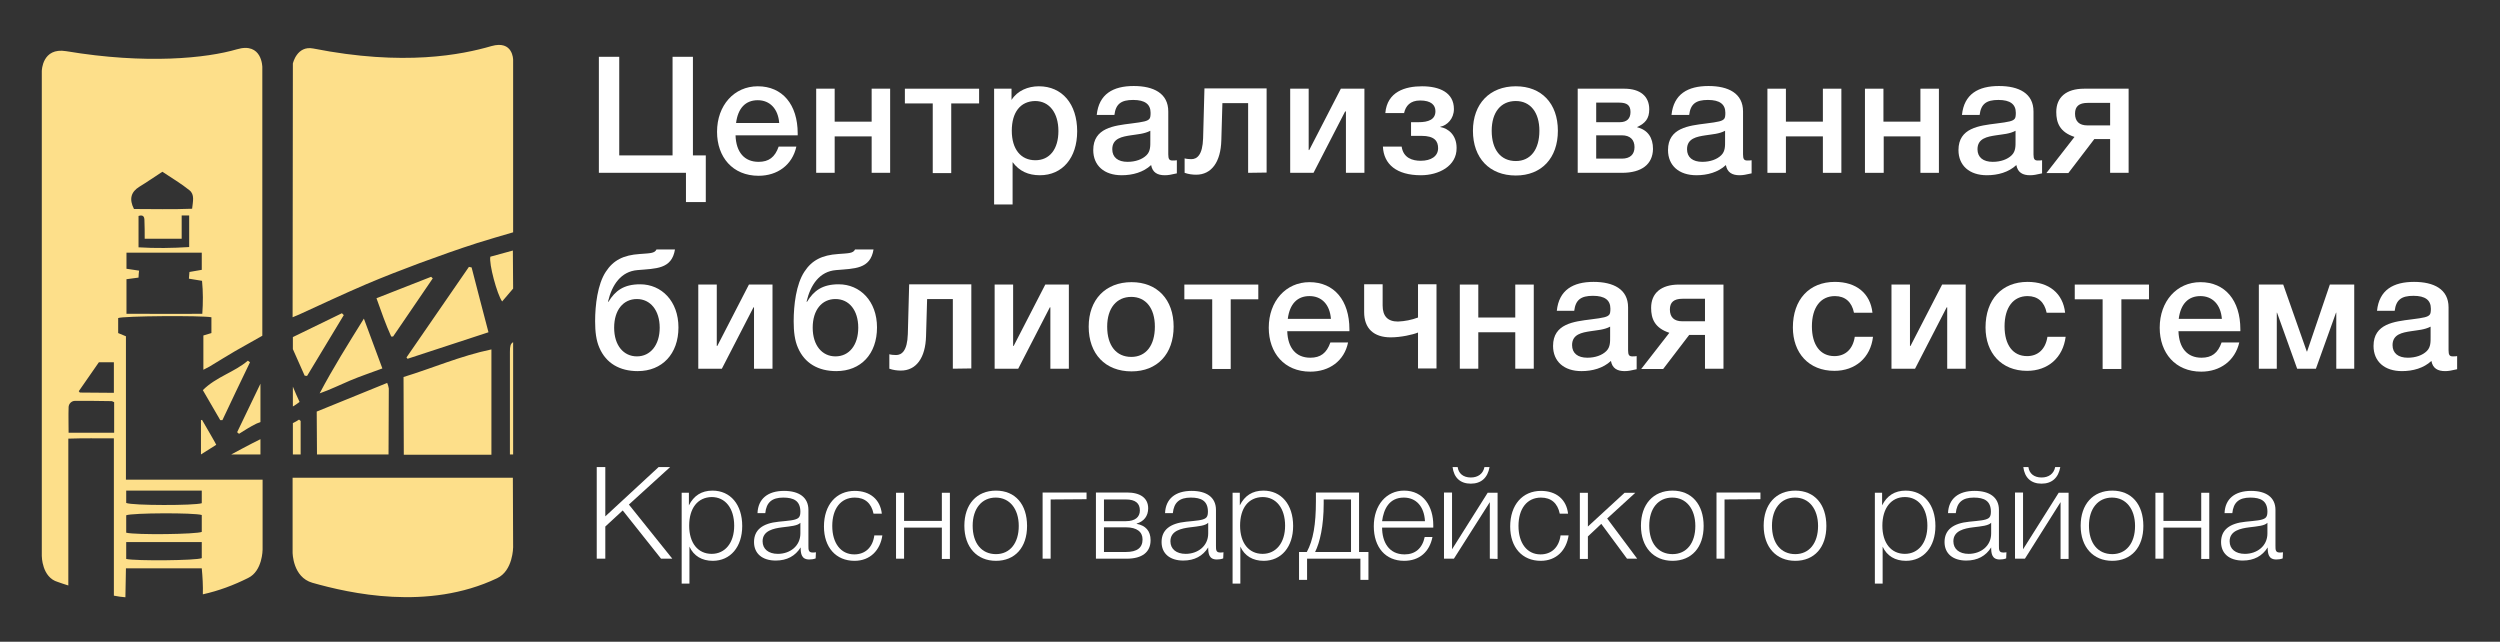 <?xml version="1.0" encoding="UTF-8"?> <!-- Generator: Adobe Illustrator 21.0.2, SVG Export Plug-In . SVG Version: 6.00 Build 0) --> <svg xmlns="http://www.w3.org/2000/svg" xmlns:xlink="http://www.w3.org/1999/xlink" id="Layer_1" x="0px" y="0px" viewBox="0 0 933 239.5" style="enable-background:new 0 0 933 239.5;" xml:space="preserve"><rect x="0" y="0" width="933" height="239.5" fill="#333333" stroke="none"/> <style type="text/css"> .st0{fill:#FDDF8A;} .st1{fill:#FFFFFF;} </style> <title>cbs-small-logo</title> <path class="st0" d="M71.7,77.9c0.3-2.8,1-5.3-1-6.9c-3.1-2.5-6.5-4.5-10.1-6.9c-3.1,2-5.8,3.9-8.6,5.6c-3.1,1.9-3.9,4.6-2,8.3 C57,78,64.3,78.2,71.7,77.9z M75.3,208.3v-6H47.1v6.3C50.7,209.4,73.4,209.2,75.3,208.3L75.3,208.3z M75.3,198.5v-6.3 c-2.8-0.9-26-0.8-28.2,0.1v6.5C50.8,199.7,73.4,199.4,75.3,198.5L75.3,198.5z M70.5,104c0.1-1,0.1-1.7,0.2-2.5l4.6-0.8v-6.4H47.2v6 l4.7,0.7c-0.1,1-0.2,1.8-0.2,2.6l-4.5,0.6c0,4.4,0,8.4,0,12.9c9.5,0,18.8,0.1,28.3,0c0.3-4.1,0.3-8.2-0.1-12.3L70.5,104z M53.9,82.2 c0-1.2-0.4-2.2-2.2-1.6v11.7c6.3,0.4,12.6,0.3,18.9-0.1V80.4h-2.8v8.7H54C54,86.6,54,84.4,53.9,82.2z M97.9,125.3 c-3.4,1.9-6.8,3.8-10.1,5.7c-3.3,1.9-6.4,3.9-9.6,5.8c-0.7,0.4-1.4,0.7-2.3,1.2v-12.8l3-0.9v-5.9c-3.5-0.7-33.1-0.5-34.8,0.3v5.6 l2.9,1.2V179h51v26.1c0,0,0,8-5.4,10.6c-5.4,2.7-11,4.8-16.9,6.1c0.1-3.2-0.1-6.5-0.4-9.7H47c-0.1,3.6-0.2,10.8-0.2,10.8 c-1.4-0.1-2.9-0.3-4.3-0.6v-58.7c-5.8,0-11.4-0.1-17,0.1v54.8c-1.4-0.4-2.7-0.9-3.9-1.3c-6-1.7-6-9.7-6-9.7v-181 c0,0,0.1-8.9,9.1-7.4c29.9,5,52.5,2.6,63.7-0.7c9.5-2.8,9.5,6.7,9.5,6.7V125.3z M75.7,145.6c5-5,11.8-6.7,16.8-11l0.8,0.6 c-3.5,7.2-6.9,14.4-10.3,21.6h-0.8L75.7,145.6z M80.7,166l-5.7,3.6v-12.8l0.4-0.1C77.1,159.6,80.8,166,80.7,166L80.7,166z M95.7,158.1c-2.3,1.1-4.4,2.5-6.5,3.8l-0.7-0.6l8.7-18.1v14.3L95.7,158.1z M97.2,163.9v5.7H86.3C86.3,169.6,93.5,165.7,97.2,163.9 L97.2,163.9z M109.3,23.7c0,0,1.5-6.8,7.6-5.6c33.9,6.7,55.5,2.3,66.5-0.9c8.1-2.3,8.1,5.1,8.1,5.1v64.4c-4.5,1.3-8.9,2.6-13.4,4 c-7.2,2.3-14.4,4.9-21.5,7.5c-6.7,2.5-13.4,5.1-20,7.9c-8.4,3.6-16.7,7.5-25,11.3l-2.4,1L109.3,23.7L109.3,23.7z M109.3,130.3v-4.5 l18.3-8.9l0.7,0.7c-4.6,7.6-9.1,15.1-13.7,22.7l-0.9-0.1L109.3,130.3z M111.8,150c-0.8,0.6-1.6,1.2-2.5,1.7v-7.4 C110.1,146.2,110.9,148.1,111.8,150z M135.8,118.9l6.9,18.6c-4.3,1.6-8.2,2.9-12,4.5s-7.4,3.4-11.4,4.8 C124.3,137.3,129.9,128.4,135.8,118.9L135.8,118.9z M118.2,153.6l26.3-10.7c0.3,0.7,0.5,1.4,0.6,2.1c0,7.6-0.1,24.6-0.1,24.6h-26.7 L118.2,153.6L118.2,153.6z M140.5,111.3l20.4-8l0.6,0.6l-14.8,21.7H146C143.9,121,142.3,116.3,140.5,111.3L140.5,111.3z M150.6,140.7c10.8-3.3,21.3-7.9,32.8-10.3v39.3h-32.7L150.6,140.7z M152.1,133.9l-0.4-0.5L175,99.6l1,0.2c2.1,8,4.1,16,6.3,24.2 L152.1,133.9z M109.3,157.9c0.8-0.4,1.6-0.8,2.3-1.3l0.6,0.5v12.5h-2.9V157.9z M191.5,204.2c0,0,0,8.8-6,11.6 c-25.9,12.3-55.1,5.6-68.9,1.7c-7.4-2.1-7.4-11.3-7.4-11.3v-27.9h82.2L191.5,204.2L191.5,204.2z M191.5,169.6h-1.2 c0,0,0-26.5,0-38.3c0-2.1,0.2-3,1.2-3.6V169.6z M191.5,107.7l-4.1,4.8c-1.9-2.6-5-14.2-4.4-16.7l8.4-2.3L191.5,107.7L191.5,107.7z M75.3,187.8v-4.7H47.1v4.6C49.3,188.7,72.7,188.7,75.3,187.8z M42.5,146.6v-11.4h-5.6L29.4,146l0.4,0.5L42.5,146.6z M28,149.6 c-1.3,0-2.4,1.1-2.4,2.4v0.1c-0.1,3,0,6.1,0,9.4h17v-11.4c-0.5-0.2-0.7-0.4-1-0.4C37,149.6,32.5,149.6,28,149.6L28,149.6z"></path> <g> <path class="st1" d="M263.4,58v17.4H256V64.5h-32.5V21.2h7.6V58H251V21.2h7.6V58H263.4z"></path> <path class="st1" d="M283.1,65.6c-9.7,0-15.5-7-15.5-16.4c0-9.9,6.4-17,15.2-17c9.2,0,14.9,6.8,14.9,17.6v0.7h-23.2 c0.2,6.3,3.3,9.9,8.6,9.9c3.8,0,6.1-1.7,7.5-5.7h6.6C295.7,61.6,290.1,65.6,283.1,65.6z M282.8,37.4c-4.6,0-7.4,3-8.1,8.5h16.1 C290.4,40.6,287.3,37.4,282.8,37.4L282.8,37.4z"></path> <path class="st1" d="M304.6,64.5V33.1h6.9v12.3h13.8V33.1h6.9v31.4h-6.9V50.9h-13.8v13.6H304.6z"></path> <path class="st1" d="M355,38.6v26h-6.9v-26h-10.4v-5.5h27.7v5.5H355z"></path> <path class="st1" d="M377.5,37.3c2.2-3.5,6.2-5.1,10.2-5.1c8.7,0,14.3,6.6,14.3,16.8c0,9.9-5.5,16.4-13.9,16.4 c-4.3,0-7.7-1.5-10.2-4.9v15.8H371V33.1h6.5L377.5,37.3z M377.6,48.8c0,6.8,3.3,11,8.8,11c5.3,0,8.6-4.1,8.6-10.9 c0-6.8-3.4-11.2-8.7-11.2C380.8,37.8,377.6,41.9,377.6,48.8L377.6,48.8z"></path> <path class="st1" d="M423.1,32.1c7.4,0,12.9,2.7,12.9,9.5v16c0,1.8,0.4,2.3,1.6,2.3c0.5,0,1.1,0,1.6-0.1v4.9 c-2.2,0.5-3.2,0.7-4.5,0.7c-2.7,0-4.6-1-5.1-3.8c-2.9,2.7-6.9,3.8-11,3.8c-6.5,0-10.6-3.6-10.6-9.4c0-8.3,7.8-9.1,14.1-9.9 c4.8-0.6,6.2-0.9,6.9-1.8c0.3-0.4,0.4-1.1,0.4-2.2c0-3.2-2.1-4.8-6.5-4.8c-4.5,0-6.5,1.5-7,5.6h-6.6 C410.1,35.1,415.4,32.1,423.1,32.1z M422,50.5c-3.2,0.5-6.9,1.1-6.9,5.2c0,3,2.1,4.7,5.7,4.7c2.9,0,5.5-0.9,7.1-2.5 c1.5-1.5,1.4-3.5,1.4-5.4v-3.7C427,50,424.5,50.1,422,50.5L422,50.5z"></path> <path class="st1" d="M465.8,64.5v-26h-9.6l-0.4,13.8c-0.2,8.2-3.7,12.9-9.4,12.9c-1.4,0-2.9-0.2-4.3-0.7v-5.4 c0.5,0.2,1.8,0.3,2.5,0.3c2.1,0,4.2-1.5,4.4-7.8l0.5-18.6h23.2v31.4L465.8,64.5z"></path> <path class="st1" d="M481.5,64.5V33.1h6.9V56h0.2l11.8-22.9h8.8v31.4h-6.9V41.6H502l-11.8,22.9H481.5z"></path> <path class="st1" d="M530.3,65.4c-9.1,0-13.9-4.1-14.2-10.7h7c0.6,4.3,4.1,5.3,7.1,5.3c3.9,0,6.5-1.7,6.5-4.7 c0-2.6-1.3-4.6-6.2-4.6h-3.9v-5.1h2.8c3.7,0,6.3-1,6.3-4.1c0-2.3-1.6-4-5.7-4c-3.7,0-5.4,2-6,4.7h-7c0.7-8,7.4-10,13.7-10 c6.5,0,11.9,2.3,11.9,8.5c0,3.6-2.5,6.1-5.1,6.6v0.1c2.9,0.5,6.1,2.9,6.1,7.8C543.7,62,536.9,65.4,530.3,65.4z"></path> <path class="st1" d="M581.4,48.8c0,10.2-6.1,16.7-15.7,16.7c-9.8,0-16-6.5-16-16.7c0-10.1,6.3-16.6,16-16.6 C575.3,32.2,581.4,38.6,581.4,48.8z M556.7,48.8c0,7.1,3.4,11.3,9,11.3c5.5,0,8.8-4.3,8.8-11.3c0-6.9-3.4-11.1-8.8-11.1 C560.1,37.7,556.7,41.9,556.7,48.8L556.7,48.8z"></path> <path class="st1" d="M605.3,64.5h-16.5V33.1h17.4c5.9,0,9.3,2.8,9.3,7.7c0,3.5-1.5,5.2-4.5,6.6v0.1c4,1,5.9,3.9,5.9,8.1 C616.8,61.3,612.7,64.5,605.3,64.5z M595.7,38.3v7.3h8.8c2.6,0,4-1.3,4-3.8s-1.3-3.5-4.2-3.5L595.7,38.3z M595.7,50.6v8.6h9.6 c3,0,4.7-1.5,4.7-4.3c0-2.7-1.6-4.4-4.7-4.4H595.7z"></path> <path class="st1" d="M637.6,32.1c7.4,0,12.9,2.7,12.9,9.5v16c0,1.8,0.4,2.3,1.6,2.3c0.5,0,1.1,0,1.6-0.1v4.9 c-2.2,0.5-3.2,0.7-4.5,0.7c-2.7,0-4.6-1-5.1-3.8c-2.9,2.7-6.9,3.8-11,3.8c-6.5,0-10.6-3.6-10.6-9.4c0-8.3,7.8-9.1,14.1-9.9 c4.8-0.6,6.2-0.9,6.9-1.8c0.3-0.4,0.4-1.1,0.4-2.2c0-3.2-2.1-4.8-6.5-4.8c-4.5,0-6.5,1.5-7,5.6h-6.6 C624.6,35.1,629.9,32.1,637.6,32.1z M636.5,50.5c-3.2,0.5-6.9,1.1-6.9,5.2c0,3,2.1,4.7,5.7,4.7c2.9,0,5.5-0.9,7.1-2.5 c1.5-1.5,1.4-3.5,1.4-5.4v-3.7C641.6,50,639,50.1,636.5,50.5L636.5,50.5z"></path> <path class="st1" d="M659.6,64.5V33.1h6.9v12.3h13.8V33.1h6.9v31.4h-6.9V50.9h-13.8v13.6H659.6z"></path> <path class="st1" d="M696,64.5V33.1h6.9v12.3h13.8V33.1h6.9v31.4h-6.9V50.9H703v13.6H696z"></path> <path class="st1" d="M746,32.1c7.4,0,12.9,2.7,12.9,9.5v16c0,1.8,0.4,2.3,1.6,2.3c0.5,0,1.1,0,1.6-0.1v4.9 c-2.2,0.5-3.2,0.7-4.5,0.7c-2.7,0-4.6-1-5.1-3.8c-2.9,2.7-6.9,3.8-11,3.8c-6.5,0-10.6-3.6-10.6-9.4c0-8.3,7.8-9.1,14.1-9.9 c4.8-0.6,6.2-0.9,6.9-1.8c0.3-0.4,0.4-1.1,0.4-2.2c0-3.2-2.1-4.8-6.5-4.8c-4.5,0-6.5,1.5-7,5.6h-6.6C733,35.1,738.3,32.1,746,32.1z M744.9,50.5c-3.2,0.5-6.9,1.1-6.9,5.2c0,3,2.1,4.7,5.7,4.7c2.9,0,5.5-0.9,7.1-2.5c1.5-1.5,1.4-3.5,1.4-5.4v-3.7 C750,50,747.4,50.1,744.9,50.5L744.9,50.5z"></path> <path class="st1" d="M787.5,64.5V51.9h-5.9l-9.7,12.7h-8.2l10.5-13.5c-5.5-1.8-6.8-5.3-6.8-9.3c0-5.5,3.7-8.7,10.4-8.7h16.6v31.4 L787.5,64.5z M787.5,38.4h-8.4c-3.2,0-4.7,1.3-4.7,4c0,2.9,1.6,4.4,4.6,4.4h8.5L787.5,38.4z"></path> <path class="st1" d="M238,138.5c-6.7,0-11.8-2.9-14.3-8.7c-1.2-2.7-1.6-6-1.6-9.9c0-6,0.9-13.8,4-18.5c2.8-4.3,6.6-6.2,12.6-6.6 c3.8-0.3,5.6-0.2,6.3-1.7h6.9c-1.2,7.4-7.1,7.1-14,7.7c-6.1,0.5-9.5,5.4-11,11.8h0.2c2.5-4.1,5.7-6.5,11.8-6.5 c8,0,14.3,6.3,14.3,16.1C253.2,132.1,247.1,138.5,238,138.5z M237.7,111.6c-5.1,0-8.5,4.1-8.5,10.7s3.5,10.7,8.5,10.7 s8.5-4.2,8.5-10.7C246.2,115.8,242.7,111.6,237.7,111.6L237.7,111.6z"></path> <path class="st1" d="M260.6,137.6v-31.4h6.9v22.9h0.2l11.8-22.9h8.8v31.4h-6.9v-22.9h-0.2l-11.8,22.9L260.6,137.6z"></path> <path class="st1" d="M312.1,138.5c-6.7,0-11.8-2.9-14.3-8.7c-1.2-2.7-1.6-6-1.6-9.9c0-6,0.9-13.8,4-18.5c2.8-4.3,6.6-6.2,12.6-6.6 c3.8-0.3,5.6-0.2,6.3-1.7h6.9c-1.2,7.4-7.1,7.1-14,7.7c-6.1,0.5-9.5,5.4-11,11.8h0.2c2.5-4.1,5.7-6.5,11.8-6.5 c8,0,14.3,6.3,14.3,16.1C327.3,132.1,321.3,138.5,312.1,138.5z M311.8,111.6c-5.1,0-8.5,4.1-8.5,10.7s3.5,10.7,8.5,10.7 c5.1,0,8.5-4.2,8.5-10.7C320.3,115.8,316.9,111.6,311.8,111.6L311.8,111.6z"></path> <path class="st1" d="M355.6,137.6v-26h-9.6l-0.4,13.8c-0.2,8.2-3.7,12.9-9.4,12.9c-1.4,0-2.9-0.2-4.3-0.7v-5.4 c0.5,0.2,1.8,0.3,2.5,0.3c2.1,0,4.2-1.5,4.4-7.8l0.5-18.6h23.2v31.4L355.6,137.6z"></path> <path class="st1" d="M371.2,137.6v-31.4h6.9v22.9h0.2l11.8-22.9h8.8v31.4h-6.9v-22.9h-0.2L380,137.6L371.2,137.6z"></path> <path class="st1" d="M438,121.9c0,10.2-6.1,16.7-15.7,16.7c-9.8,0-16-6.5-16-16.7c0-10.1,6.3-16.6,16-16.6 C431.9,105.3,438,111.8,438,121.9z M413.2,121.9c0,7.1,3.4,11.3,9,11.3c5.5,0,8.8-4.3,8.8-11.3c0-6.9-3.4-11.1-8.8-11.1 C416.7,110.8,413.2,115,413.2,121.9z"></path> <path class="st1" d="M459.3,111.7v26h-6.9v-26H442v-5.5h27.6v5.5H459.3z"></path> <path class="st1" d="M489,138.7c-9.7,0-15.5-7-15.5-16.4c0-9.9,6.4-17,15.2-17c9.2,0,14.9,6.8,14.9,17.6v0.7h-23.2 c0.2,6.3,3.3,9.9,8.6,9.9c3.8,0,6.1-1.7,7.5-5.7h6.6C501.7,134.7,496.1,138.7,489,138.7z M488.7,110.5c-4.6,0-7.4,3-8.1,8.5h16.1 C496.3,113.7,493.3,110.5,488.7,110.5L488.7,110.5z"></path> <path class="st1" d="M519,125.9c-6.3,0-9.9-3.3-9.9-9.4v-10.4h6.9v7.9c0,4,1.9,6,5.7,6c2.6-0.1,5.1-0.6,7.5-1.5v-12.4h6.9v31.4 h-6.9v-13.4C527.3,124.9,522.8,125.9,519,125.9z"></path> <path class="st1" d="M544.8,137.6v-31.4h6.9v12.3h13.8v-12.3h6.9v31.4h-6.9V124h-13.8v13.6L544.8,137.6z"></path> <path class="st1" d="M594.7,105.2c7.4,0,12.9,2.7,12.9,9.5v16c0,1.8,0.4,2.3,1.6,2.3c0.5,0,1.1,0,1.6-0.1v4.9 c-2.2,0.5-3.2,0.7-4.5,0.7c-2.7,0-4.6-1-5.1-3.8c-2.9,2.7-6.9,3.8-11,3.8c-6.5,0-10.6-3.6-10.6-9.4c0-8.3,7.8-9.1,14.1-9.9 c4.8-0.6,6.2-0.9,6.9-1.8c0.3-0.4,0.4-1.1,0.4-2.2c0-3.2-2.1-4.8-6.5-4.8c-4.5,0-6.5,1.5-7,5.6H581 C581.8,108.2,587.1,105.2,594.7,105.2z M593.6,123.6c-3.2,0.5-6.9,1.1-6.9,5.2c0,3,2.1,4.7,5.7,4.7c2.9,0,5.5-0.9,7.1-2.5 c1.5-1.5,1.4-3.5,1.4-5.4v-3.7C598.7,123.1,596.1,123.2,593.6,123.6L593.6,123.6z"></path> <path class="st1" d="M636.3,137.6V125h-5.9l-9.7,12.7h-8.2l10.5-13.5c-5.5-1.8-6.8-5.3-6.8-9.3c0-5.5,3.7-8.7,10.4-8.7h16.6v31.4 L636.3,137.6z M636.3,111.5h-8.4c-3.2,0-4.7,1.3-4.7,4c0,2.9,1.6,4.4,4.6,4.4h8.5L636.3,111.5z"></path> <path class="st1" d="M684.6,138.4c-9.6,0-15.5-6.7-15.5-16.2c0-10.4,6.1-17,15.7-17c8,0,13.2,4.3,14,11.5h-6.9 c-0.8-4-3.3-6.2-7.1-6.2c-5.4,0-8.6,4.3-8.6,11.3c0,6.9,3.1,11.1,8.4,11.1c4.1,0,6.9-2.6,7.6-7.2h6.8 C698.1,133.5,692.4,138.4,684.6,138.4z"></path> <path class="st1" d="M705.9,137.6v-31.4h6.9v22.9h0.2l11.8-22.9h8.8v31.4h-6.9v-22.9h-0.2l-11.8,22.9L705.9,137.6z"></path> <path class="st1" d="M756.5,138.4c-9.6,0-15.5-6.7-15.5-16.2c0-10.4,6.1-17,15.7-17c8,0,13.2,4.3,14,11.5h-6.9 c-0.8-4-3.3-6.2-7.1-6.2c-5.4,0-8.6,4.3-8.6,11.3c0,6.9,3.1,11.1,8.4,11.1c4.1,0,6.9-2.6,7.6-7.2h6.8 C769.9,133.5,764.3,138.4,756.5,138.4z"></path> <path class="st1" d="M791.7,111.7v26h-7v-26h-10.4v-5.5h27.7v5.5H791.7z"></path> <path class="st1" d="M821.5,138.7c-9.7,0-15.5-7-15.5-16.4c0-9.9,6.4-17,15.2-17c9.2,0,14.9,6.8,14.9,17.6v0.7H813 c0.2,6.3,3.3,9.9,8.6,9.9c3.8,0,6.1-1.7,7.5-5.7h6.6C834.1,134.7,828.5,138.7,821.5,138.7z M821.2,110.5c-4.6,0-7.4,3-8.1,8.5h16.1 C828.8,113.7,825.7,110.5,821.2,110.5L821.2,110.5z"></path> <path class="st1" d="M843,137.6v-31.4h9.1l8.8,25h0.1l8.5-25h9.1v31.4h-6.7v-20.9h-0.1l-7.5,20.9h-7l-7.5-20.9h-0.1v20.9L843,137.6 z"></path> <path class="st1" d="M900.9,105.2c7.4,0,12.9,2.7,12.9,9.5v16c0,1.8,0.4,2.3,1.6,2.3c0.5,0,1.1,0,1.6-0.1v4.9 c-2.2,0.5-3.2,0.7-4.5,0.7c-2.7,0-4.6-1-5.1-3.8c-2.9,2.7-6.9,3.8-11,3.8c-6.5,0-10.6-3.6-10.6-9.4c0-8.3,7.8-9.1,14.1-9.9 c4.8-0.6,6.2-0.9,6.9-1.8c0.3-0.4,0.4-1.1,0.4-2.2c0-3.2-2.1-4.8-6.5-4.8c-4.5,0-6.5,1.5-7,5.6h-6.6 C887.9,108.2,893.2,105.2,900.9,105.2z M899.8,123.6c-3.2,0.5-6.9,1.1-6.9,5.2c0,3,2.1,4.7,5.7,4.7c2.9,0,5.5-0.9,7.1-2.5 c1.5-1.5,1.4-3.5,1.4-5.4v-3.7C904.8,123.1,902.3,123.2,899.8,123.6L899.8,123.6z"></path> <path class="st1" d="M234.7,188.3l16.2,20.2h-4.2l-14.3-18l-6.5,6v12h-3.2v-34.2h3.2v18.4l19.9-18.4h4.3L234.7,188.3z"></path> <path class="st1" d="M257.1,188.6c1.8-3.6,4.7-5.5,8.8-5.5c6.7,0,11.1,5.2,11.1,13.2c0,7.8-4.4,13-11,13c-4,0-7.1-1.8-8.7-5.3v13.8 h-2.9v-33.9h2.7L257.1,188.6z M257.2,196.2c0,6.5,3.3,10.5,8.4,10.5c5,0,8.4-4.1,8.4-10.5c0-6.5-3.3-10.7-8.4-10.7 C260.4,185.6,257.2,189.6,257.2,196.2z"></path> <path class="st1" d="M304.4,208.4c-0.8,0.3-1.6,0.4-2.4,0.4c-2.9,0-3.2-2.2-3.2-4.5c-2,3.2-5.1,4.9-9.3,4.9c-5,0-8.1-2.6-8.1-6.9 c0-4.5,3.1-7,9.2-7.6c3.9-0.4,6-0.5,7.2-1.3c0.6-0.4,0.9-1.1,0.9-2.4c0-4.1-2.5-5.3-6.4-5.3c-4.2,0-6.3,1.8-6.7,5.8h-2.9 c0.2-5.3,3.8-8.3,9.9-8.3c5.6,0,9.1,2.4,9.1,7.1v13.4c0,1.5,0,2.5,1.6,2.5c0.4,0,0.8,0,1.2-0.1L304.4,208.4z M291.9,196.8 c-3.1,0.4-7.3,1.2-7.3,5.2c0,2.9,2.2,4.7,5.7,4.7c4.5,0,8.4-2.9,8.4-7.6v-4C297.7,196.2,295.2,196.4,291.9,196.8L291.9,196.8z"></path> <path class="st1" d="M318.9,209.3c-6.9,0-11.4-5-11.4-12.8c0-8.1,4.6-13.3,11.5-13.3c5.7,0,9.5,3.2,10.1,8.5H326 c-0.8-3.9-3.2-6-7-6c-5.2,0-8.4,4.1-8.4,10.6c0,6.4,3.2,10.6,8.2,10.6c4.1,0,6.9-2.6,7.5-7.1h3 C328.5,205.3,324.8,209.3,318.9,209.3z"></path> <path class="st1" d="M351.5,208.5v-11.6h-14.1v11.6h-3v-24.6h3v10.5h14.1v-10.5h3v24.7H351.5z"></path> <path class="st1" d="M383.3,196.3c0,8-4.5,13-11.6,13c-7.1,0-11.8-5.1-11.8-13.1c0-8,4.6-13.1,11.8-13.1 C378.9,183.1,383.3,188.2,383.3,196.3z M363,196.2c0,6.5,3.3,10.6,8.7,10.6c5.2,0,8.5-4.1,8.5-10.5c0-6.4-3.4-10.6-8.6-10.6 C366.4,185.7,363,189.8,363,196.2L363,196.2z"></path> <path class="st1" d="M392.1,186.4v22.1h-3v-24.7h16.4v2.5L392.1,186.4z"></path> <path class="st1" d="M420.5,208.5H409v-24.7h11.6c5,0,7.9,2.1,7.9,5.9c0,2.9-1.6,4.9-4.3,5.7v0.1c3.3,0.6,5.2,2.6,5.2,6.1 C429.4,206.1,426.2,208.5,420.5,208.5z M420.2,186.4H412v8.1h8.2c3.4,0,5.2-1.5,5.2-4C425.4,187.8,423.7,186.4,420.2,186.4 L420.2,186.4z M420.2,196.8H412v9.2h8.2c4.2,0,6.2-1.6,6.2-4.7C426.4,198.5,424.3,196.8,420.2,196.8L420.2,196.8z"></path> <path class="st1" d="M456.5,208.4c-0.8,0.3-1.6,0.4-2.4,0.4c-2.9,0-3.2-2.2-3.2-4.5c-2,3.2-5.1,4.9-9.3,4.9c-5,0-8.1-2.6-8.1-6.9 c0-4.5,3.1-7,9.2-7.6c3.9-0.4,6-0.5,7.2-1.3c0.6-0.4,0.9-1.1,0.9-2.4c0-4.1-2.5-5.3-6.4-5.3c-4.2,0-6.3,1.8-6.7,5.8h-2.9 c0.2-5.3,3.8-8.3,9.9-8.3c5.6,0,9.1,2.4,9.1,7.1v13.4c0,1.5,0,2.5,1.6,2.5c0.4,0,0.8,0,1.2-0.1L456.5,208.4z M444.1,196.8 c-3.1,0.4-7.3,1.2-7.3,5.2c0,2.9,2.2,4.7,5.7,4.7c4.5,0,8.4-2.9,8.4-7.6v-4C449.8,196.2,447.4,196.4,444.1,196.8L444.1,196.8z"></path> <path class="st1" d="M462.7,188.6c1.8-3.6,4.7-5.5,8.8-5.5c6.7,0,11.1,5.2,11.1,13.2c0,7.8-4.4,13-11,13c-4,0-7.1-1.8-8.7-5.3v13.8 h-2.9v-33.9h2.7L462.7,188.6z M462.8,196.2c0,6.5,3.3,10.5,8.4,10.5c5,0,8.4-4.1,8.4-10.5c0-6.5-3.3-10.7-8.4-10.7 C465.9,185.6,462.8,189.6,462.8,196.2z"></path> <path class="st1" d="M507.7,216.4v-7.9h-19.9v7.9h-3V206h2.9c2.4-4.4,3.4-10.3,3.4-19v-3.2h16.1V206h3.5v10.4L507.7,216.4z M504.2,186.4H494v1.6c0,8.2-1.4,14.4-3.2,18h13.4L504.2,186.4z"></path> <path class="st1" d="M524,209.3c-6.9,0-11.3-5-11.3-12.9s4.7-13.3,11.3-13.3c7.3,0,10.9,6,10.9,12.9v0.9h-19.1c0,5.2,2.4,10,8.4,10 c3.9,0,6.6-2.2,7.5-6.5h2.9C533.5,205.9,529.8,209.3,524,209.3z M523.9,185.7c-5.4,0-7.5,4.2-8.1,8.8h16 C531.5,189,528.5,185.7,523.9,185.7L523.9,185.7z"></path> <path class="st1" d="M556,208.5v-21.1l-13.4,21.1h-3.7v-24.7h3V205l13.3-21.1h3.7v24.7L556,208.5z M544,174.3 c0.3,2.4,2.1,3.9,4.9,3.9c2.7,0,4.6-1.4,5.1-3.9h1.9c-0.7,4-3.1,6.2-7,6.2s-6.3-2.2-6.8-6.2H544z"></path> <path class="st1" d="M575,209.3c-6.9,0-11.4-5-11.4-12.8c0-8.1,4.6-13.3,11.5-13.3c5.7,0,9.5,3.2,10.1,8.5h-3.1c-0.8-3.9-3.2-6-7-6 c-5.2,0-8.4,4.1-8.4,10.6c0,6.4,3.2,10.6,8.2,10.6c4.1,0,6.9-2.6,7.5-7.1h3C584.6,205.3,580.9,209.3,575,209.3z"></path> <path class="st1" d="M611,208.5h-3.8l-9.6-13l-5,4.7v8.4h-3v-24.7h3v12.6l13.7-12.6h4l-10.5,9.6L611,208.5z"></path> <path class="st1" d="M635.8,196.3c0,8-4.5,13-11.6,13c-7.1,0-11.8-5.1-11.8-13.1s4.6-13.1,11.8-13.1 C631.3,183.1,635.8,188.2,635.8,196.3z M615.5,196.2c0,6.5,3.3,10.6,8.7,10.6c5.2,0,8.5-4.1,8.5-10.5c0-6.4-3.4-10.6-8.6-10.6 C618.8,185.7,615.5,189.8,615.5,196.2L615.5,196.2z"></path> <path class="st1" d="M643.6,186.4v22.1h-3v-24.7h16.4v2.5L643.6,186.4z"></path> <path class="st1" d="M681.6,196.3c0,8-4.5,13-11.6,13s-11.8-5.1-11.8-13.1s4.6-13.1,11.8-13.1S681.6,188.2,681.6,196.3z M661.3,196.2c0,6.5,3.3,10.6,8.7,10.6c5.2,0,8.5-4.1,8.5-10.5c0-6.4-3.4-10.6-8.6-10.6S661.3,189.8,661.3,196.2L661.3,196.2z"></path> <path class="st1" d="M702.4,188.6c1.8-3.6,4.7-5.5,8.8-5.5c6.7,0,11.1,5.2,11.1,13.2c0,7.8-4.4,13-11,13c-4,0-7.1-1.8-8.7-5.3v13.8 h-2.9v-33.9h2.7L702.4,188.6z M702.5,196.2c0,6.5,3.3,10.5,8.4,10.5c5,0,8.4-4.1,8.4-10.5c0-6.5-3.3-10.7-8.4-10.7 S702.5,189.6,702.5,196.2L702.5,196.2z"></path> <path class="st1" d="M748.7,208.4c-0.8,0.3-1.6,0.4-2.4,0.4c-2.9,0-3.2-2.2-3.2-4.5c-2,3.2-5.1,4.9-9.3,4.9c-5,0-8.1-2.6-8.1-6.9 c0-4.5,3.1-7,9.2-7.6c3.9-0.4,6-0.5,7.2-1.3c0.6-0.4,0.9-1.1,0.9-2.4c0-4.1-2.5-5.3-6.4-5.3c-4.2,0-6.3,1.8-6.7,5.8h-2.9 c0.2-5.3,3.8-8.3,9.9-8.3c5.6,0,9.1,2.4,9.1,7.1v13.4c0,1.5,0,2.5,1.6,2.5c0.4,0,0.8,0,1.2-0.1L748.7,208.4z M736.3,196.8 c-3.1,0.4-7.3,1.2-7.3,5.2c0,2.9,2.2,4.7,5.7,4.7c4.5,0,8.4-2.9,8.4-7.6v-4C742,196.2,739.6,196.4,736.3,196.8L736.3,196.8z"></path> <path class="st1" d="M769,208.5v-21.1l-13.3,21.1H752v-24.7h3V205l13.3-21.1h3.7v24.7H769z M757,174.3c0.3,2.4,2.1,3.9,4.9,3.9 c2.7,0,4.6-1.4,5.1-3.9h1.9c-0.7,4-3.1,6.2-7,6.2c-3.9,0-6.3-2.2-6.8-6.2H757z"></path> <path class="st1" d="M799.9,196.3c0,8-4.5,13-11.6,13s-11.8-5.1-11.8-13.1s4.6-13.1,11.8-13.1S799.9,188.2,799.9,196.3z M779.6,196.2c0,6.5,3.3,10.6,8.7,10.6c5.2,0,8.5-4.1,8.5-10.5c0-6.4-3.4-10.6-8.6-10.6S779.6,189.8,779.6,196.2L779.6,196.2z"></path> <path class="st1" d="M821.5,208.5v-11.6h-14.1v11.6h-3v-24.6h3v10.5h14.1v-10.5h3v24.7H821.5z"></path> <path class="st1" d="M851.9,208.4c-0.8,0.3-1.6,0.4-2.4,0.4c-2.9,0-3.2-2.2-3.2-4.5c-2,3.2-5.1,4.9-9.3,4.9c-5,0-8.1-2.6-8.1-6.9 c0-4.5,3.1-7,9.2-7.6c3.9-0.4,6-0.5,7.2-1.3c0.6-0.4,0.9-1.1,0.9-2.4c0-4.1-2.5-5.3-6.4-5.3c-4.2,0-6.3,1.8-6.7,5.8h-2.9 c0.2-5.3,3.8-8.3,9.9-8.3c5.6,0,9.1,2.4,9.1,7.1v13.4c0,1.5,0,2.5,1.6,2.5c0.4,0,0.8,0,1.2-0.1L851.9,208.4z M839.4,196.8 c-3.1,0.4-7.3,1.2-7.3,5.2c0,2.9,2.2,4.7,5.7,4.7c4.5,0,8.4-2.9,8.4-7.6v-4C845.2,196.2,842.7,196.4,839.4,196.8L839.4,196.8z"></path> </g> </svg> 
